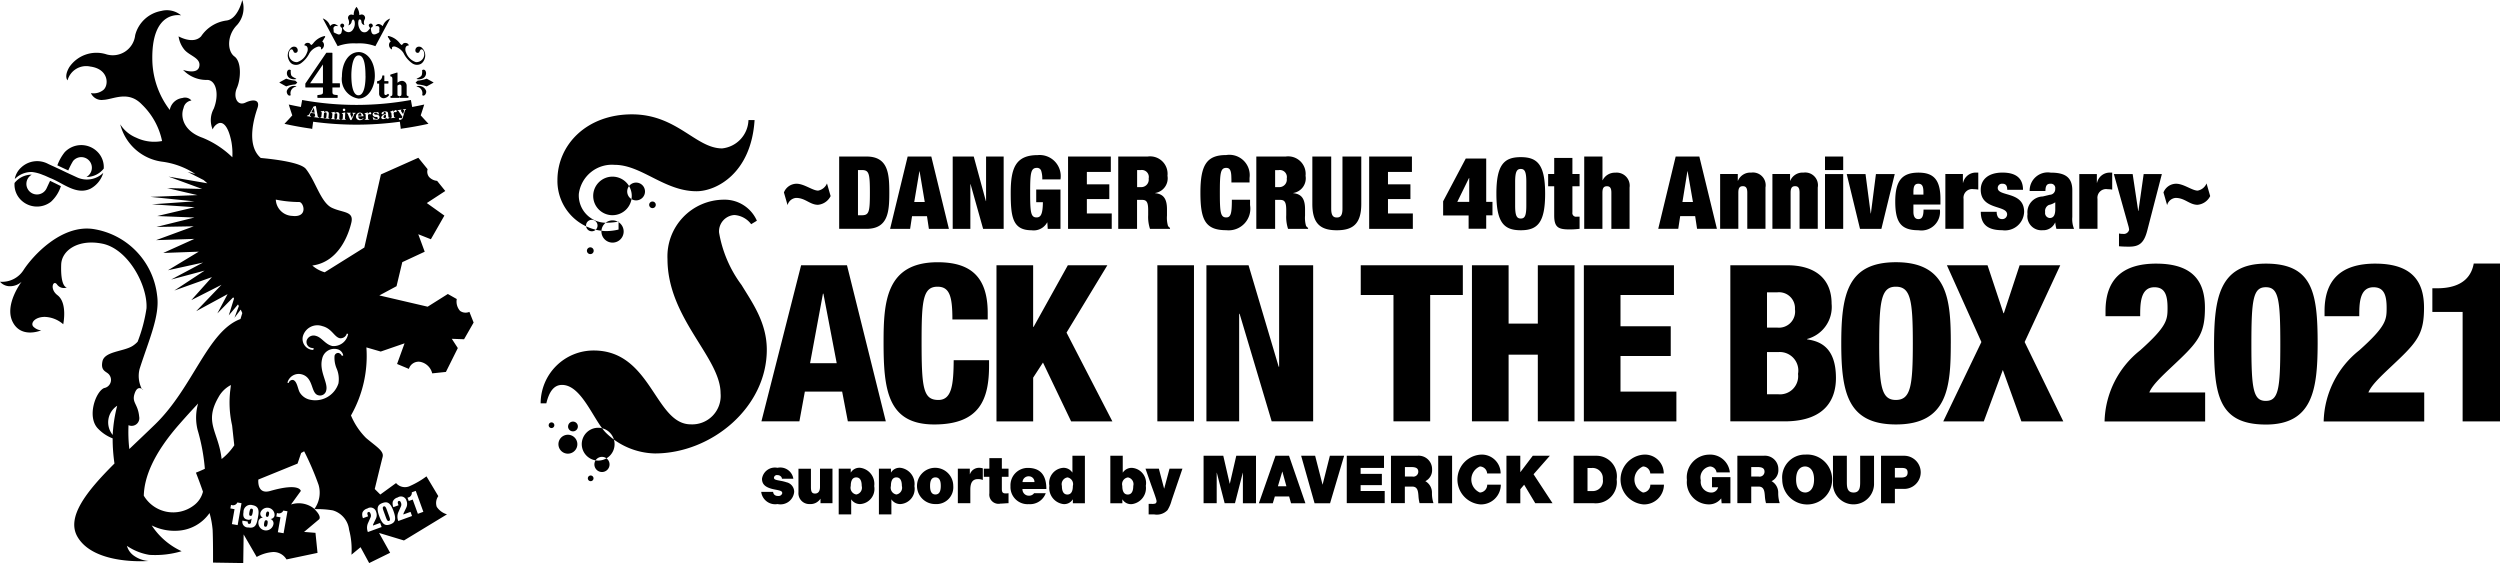 <svg xmlns="http://www.w3.org/2000/svg" width="222" height="50" viewBox="0 0 222 50">
  <defs>
    <style>
      .cls-1 {
        fill-rule: evenodd;
      }
    </style>
  </defs>
  <path id="header_logo.svg" class="cls-1" d="M89.612,22.089a1.213,1.213,0,0,1,1.122-.773c0.673,0,1.427.611,1.912,0.611a1.063,1.063,0,0,0,.79-0.639l0.323,1.124a1.392,1.392,0,0,1-1.122.774c-0.719,0-1.122-.612-1.948-0.612a0.861,0.861,0,0,0-.754.639Zm4.906-3.19h2.424c1.93,0,2.029,1.529,2.029,3.211s-0.1,3.21-2.029,3.21H94.518V18.9Zm1.67,5.216H96.52c0.646,0,.727-0.27.727-2.005S97.166,20.1,96.52,20.1H96.188v4.011ZM100.6,18.9h2.1l1.562,6.421h-1.777L102.317,24.2h-1.328l-0.171,1.124H99.04Zm1.06,1.313h-0.018l-0.458,2.725h0.934ZM104.6,18.9h1.868l1.077,3.957h0.018V18.9h1.562v6.421H107.3l-1.113-3.966h-0.019v3.966H104.6V18.9Zm7.415,2.932h2.155v3.49h-1.132l-0.035-.567h-0.018a1.359,1.359,0,0,1-1.383.692c-1.7,0-1.85-1.214-1.85-3.336,0-2.15.413-3.337,2.389-3.337a1.872,1.872,0,0,1,2.029,2.158h-1.616a2.3,2.3,0,0,0-.09-0.746,0.379,0.379,0,0,0-.386-0.279c-0.548,0-.6.467-0.6,2.2s0.053,2.2.565,2.2c0.35,0,.556-0.225.566-1.349h-0.593V21.831Zm2.826-2.932h3.8v1.367h-2.128v1.1h1.993v1.313h-1.993v1.277h2.209v1.367h-3.879V18.9Zm4.459,0h2.613a1.55,1.55,0,0,1,1.759,1.709,1.317,1.317,0,0,1-1.095,1.529v0.018c0.808,0.072,1.051.584,1.051,1.439v0.549a2.623,2.623,0,0,0,.081.89,0.428,0.428,0,0,0,.188.2v0.09h-1.777a3.374,3.374,0,0,1-.162-1.223V23.666c0-.729-0.144-0.917-0.548-0.917h-0.44v2.572H119.3V18.9Zm1.67,2.716h0.332a0.666,0.666,0,0,0,.7-0.764A0.624,0.624,0,0,0,121.3,20.1h-0.324v1.511Zm8.376-.764c0-.729-0.134-0.944-0.457-0.944-0.513,0-.566.467-0.566,2.2s0.053,2.2.566,2.2c0.413,0,.5-0.359.5-1.574h1.616v0.477a1.925,1.925,0,0,1-2.118,2.23c-1.877,0-2.29-.944-2.29-3.336,0-2.455.557-3.337,2.29-3.337a1.808,1.808,0,0,1,2.073,2.032v0.4H129.35V20.851Zm2.215-1.952h2.612a1.551,1.551,0,0,1,1.76,1.709,1.317,1.317,0,0,1-1.095,1.529v0.018c0.808,0.072,1.05.584,1.05,1.439v0.549a2.623,2.623,0,0,0,.081.89,0.438,0.438,0,0,0,.188.2v0.09h-1.777a3.374,3.374,0,0,1-.162-1.223V23.666c0-.729-0.143-0.917-0.548-0.917h-0.439v2.572h-1.67V18.9Zm1.67,2.716h0.332a0.666,0.666,0,0,0,.7-0.764,0.624,0.624,0,0,0-.709-0.747h-0.323v1.511Zm4.98-2.716v4.631c0,0.621.189,0.783,0.5,0.783s0.5-.162.5-0.783V18.9h1.671v4.209c0,1.8-.772,2.338-2.173,2.338s-2.173-.539-2.173-2.338V18.9h1.67Zm3.368,0h3.8v1.367h-2.127v1.1h1.993v1.313h-1.993v1.277h2.208v1.367h-3.878V18.9Zm6.571,3.975,2.011-3.8h1.814v3.849h0.556v1.2h-0.556v1.187h-1.562V24.134h-2.263V22.875Zm2.317,0.054V20.806h-0.019l-1.041,2.122h1.06Zm4.577-3.975c1.489,0,2.163.675,2.163,3.246s-0.674,3.246-2.163,3.246-2.165-.674-2.165-3.246S153.557,18.954,155.048,18.954Zm-0.5,4.3c0,0.909.144,1.151,0.5,1.151s0.493-.242.493-1.151v-2.1c0-.909-0.143-1.151-0.493-1.151s-0.5.243-.5,1.151v2.1Zm2.931-2.8h0.538v-1.43h1.616v1.43h0.638v1.088h-0.638v2.32a0.326,0.326,0,0,0,.386.378h0.252v1.079a7.528,7.528,0,0,1-.88.054c-0.988,0-1.374-.162-1.374-1.241v-2.59h-0.538V20.456Zm3.2-1.556H162.3V21h0.018a1.211,1.211,0,0,1,1.122-.666,1.159,1.159,0,0,1,1.266,1.322v3.669h-1.616v-3.21c0-.4-0.108-0.576-0.395-0.576s-0.4.171-.4,0.576v3.21h-1.616V18.9Zm8.125,0h2.1l1.562,6.421H170.7l-0.17-1.124H169.2l-0.171,1.124h-1.778Zm1.059,1.313h-0.018L169.4,22.938h0.934Zm2.894,0.243h1.562v0.593h0.018a1.186,1.186,0,0,1,1.176-.719,1.13,1.13,0,0,1,1.266,1.322v3.669h-1.616v-3.21c0-.4-0.108-0.576-0.395-0.576s-0.4.171-.4,0.576v3.21h-1.616V20.456Zm4.642,0h1.562v0.593h0.018a1.186,1.186,0,0,1,1.176-.719,1.13,1.13,0,0,1,1.266,1.322v3.669h-1.616v-3.21c0-.4-0.108-0.576-0.395-0.576s-0.4.171-.4,0.576v3.21h-1.616V20.456ZM182.06,18.9h1.616v1.2H182.06V18.9Zm0,1.556h1.616v4.865H182.06V20.456Zm1.929,0h1.669l0.458,3.5h0.018l0.449-3.5h1.67l-1.185,4.865h-1.9Zm5.922,2.707V23.8c0,0.522.215,0.657,0.44,0.657,0.287,0,.458-0.18.458-0.845h1.454a1.651,1.651,0,0,1-1.9,1.834c-1.562,0-2.065-.7-2.065-2.553s0.61-2.563,2.065-2.563c1.293,0,1.948.576,1.948,2.339v0.494h-2.4Zm0.889-1.1c0-.513-0.108-0.747-0.449-0.747s-0.44.234-.44,0.747v0.216H190.8V22.066Zm1.944-1.61h1.562v0.773h0.018a1.153,1.153,0,0,1,1.087-.9h0.26v1.511a2.114,2.114,0,0,0-.4-0.036,0.77,0.77,0,0,0-.907.864v2.653h-1.616V20.456Zm4.564,3.354a0.832,0.832,0,0,0,.117.477,0.413,0.413,0,0,0,.341.171,0.426,0.426,0,0,0,.467-0.414c0-.864-2.343-0.351-2.343-2.195,0-.854.62-1.52,1.93-1.52,1.212,0,1.823.512,1.823,1.529h-1.4c0-.414-0.161-0.54-0.431-0.54a0.374,0.374,0,0,0-.413.378c0,0.8,2.343.261,2.343,2.122a1.7,1.7,0,0,1-1.948,1.627c-1.356,0-1.9-.576-1.9-1.637h1.418Zm5.3,1.511a3.3,3.3,0,0,1-.1-0.549h-0.018a1.142,1.142,0,0,1-1.1.674,1.245,1.245,0,0,1-1.347-1.43,1.4,1.4,0,0,1,1.347-1.565l0.637-.152a0.493,0.493,0,0,0,.476-0.531,0.382,0.382,0,0,0-.413-0.45c-0.305,0-.449.135-0.457,0.648h-1.4A1.61,1.61,0,0,1,202.1,20.33c1.132,0,1.921.3,1.921,1.565v2.374a2.321,2.321,0,0,0,.153,1.052h-1.562Zm-0.1-1.763V22.974h-0.018a1.6,1.6,0,0,1-.547.225,0.587,0.587,0,0,0-.333.629,0.445,0.445,0,0,0,.4.531C202.365,24.359,202.509,24.089,202.509,23.558Zm2.132-3.1H206.2v0.773h0.018a1.151,1.151,0,0,1,1.086-.9h0.26v1.511a2.107,2.107,0,0,0-.4-0.036,0.77,0.77,0,0,0-.907.864v2.653h-1.615V20.456Zm3.528,5.279a1.626,1.626,0,0,0,.359.036,0.482,0.482,0,0,0,.539-0.369,1.786,1.786,0,0,0-.072-0.36l-1.284-4.586h1.67l0.494,3.282h0.018l0.466-3.282h1.616l-1.3,5.027c-0.288,1.115-.728,1.421-1.6,1.421-0.342,0-.638-0.009-0.907-0.036V25.735Zm3.949-3.645a1.212,1.212,0,0,1,1.122-.773c0.673,0,1.427.611,1.912,0.611a1.062,1.062,0,0,0,.79-0.639l0.323,1.124a1.392,1.392,0,0,1-1.122.774c-0.718,0-1.122-.612-1.948-0.612a0.861,0.861,0,0,0-.754.639ZM89.436,47.511a0.3,0.3,0,0,0-.129-0.231,0.373,0.373,0,0,0-.246-0.088,0.268,0.268,0,0,0-.335.236,0.18,0.18,0,0,0,.129.159c0.185,0.083.6,0.107,0.974,0.236a0.869,0.869,0,0,1,.694.856,1.219,1.219,0,0,1-1.477,1.081,1.249,1.249,0,0,1-1.45-1.081h1.058a0.381,0.381,0,0,0,.134.272,0.442,0.442,0,0,0,.3.088,0.33,0.33,0,0,0,.375-0.236c0-.177-0.095-0.23-0.61-0.325-0.845-.154-1.187-0.437-1.187-0.963a1.156,1.156,0,0,1,1.372-.974,1.175,1.175,0,0,1,1.411.969H89.436Zm4.494,2.173H92.86v-0.39H92.849a1.046,1.046,0,0,1-.946.466,0.96,0.96,0,0,1-1-1.039v-2.1h1.108v1.607c0,0.354.039,0.6,0.363,0.6,0.191,0,.442-0.1.442-0.59V46.619h1.108v3.066Zm0.548-3.065h1.069v0.337h0.011a0.88,0.88,0,0,1,.851-0.413,1.438,1.438,0,0,1,1.22,1.624,1.348,1.348,0,0,1-1.237,1.594,0.933,0.933,0,0,1-.8-0.413H95.586v1.329H94.477V46.619Zm1.556,2.292a0.607,0.607,0,0,0,.487-0.756c0-.366-0.09-0.762-0.487-0.762s-0.487.4-.487,0.762A0.607,0.607,0,0,0,96.033,48.91Zm2.014-2.292h1.069v0.337h0.011a0.881,0.881,0,0,1,.851-0.413,1.438,1.438,0,0,1,1.221,1.624,1.348,1.348,0,0,1-1.238,1.594,0.933,0.933,0,0,1-.8-0.413H99.155v1.329H98.047V46.619ZM99.6,48.91a0.607,0.607,0,0,0,.487-0.756c0-.366-0.09-0.762-0.487-0.762s-0.487.4-.487,0.762A0.607,0.607,0,0,0,99.6,48.91Zm3.466,0.85a1.61,1.61,0,1,1,1.584-1.612A1.494,1.494,0,0,1,103.069,49.761Zm0-2.368c-0.42,0-.476.431-0.476,0.756s0.056,0.762.476,0.762,0.476-.437.476-0.762S103.489,47.392,103.069,47.392Zm1.99-.774h1.064v0.49h0.011a0.849,0.849,0,0,1,.817-0.567,1.2,1.2,0,0,1,.325.047v1.034a1.071,1.071,0,0,0-.437-0.077c-0.437,0-.671.272-0.671,0.928v1.211h-1.109V46.619Zm3.908,0h0.594v0.721h-0.594v1.069c0,0.283.062,0.408,0.342,0.408a1.809,1.809,0,0,0,.252-0.018v0.886c-0.224,0-.476.036-0.711,0.036a0.819,0.819,0,0,1-.991-0.916V47.339h-0.493V46.619h0.493V45.685h1.108v0.933Zm1.831,1.8a0.566,0.566,0,0,0,.566.6,0.543,0.543,0,0,0,.464-0.219h1.036a1.483,1.483,0,0,1-1.5.969,1.518,1.518,0,0,1-1.629-1.6,1.535,1.535,0,0,1,1.534-1.618c1.153,0,1.651.679,1.651,1.872H110.8Zm1.064-.608a0.491,0.491,0,0,0-.488-0.514,0.536,0.536,0,0,0-.571.514h1.059Zm4.48,1.878h-1.069V49.347h-0.011a0.88,0.88,0,0,1-.851.413,1.438,1.438,0,0,1-1.221-1.624,1.348,1.348,0,0,1,1.238-1.594,0.931,0.931,0,0,1,.794.413h0.012V45.467h1.108v4.217Zm-1.556-2.292a0.607,0.607,0,0,0-.487.756c0,0.366.09,0.762,0.487,0.762s0.487-.4.487-0.762A0.607,0.607,0,0,0,114.786,47.392Zm3.808-1.925H119.7v1.488h0.011a0.934,0.934,0,0,1,.8-0.413,1.348,1.348,0,0,1,1.238,1.594,1.438,1.438,0,0,1-1.221,1.624,0.88,0.88,0,0,1-.851-0.413h-0.011v0.337h-1.069V45.467Zm1.556,1.925a0.607,0.607,0,0,0-.487.756c0,0.366.089,0.762,0.487,0.762s0.487-.4.487-0.762A0.607,0.607,0,0,0,120.15,47.392Zm3.889,2.056a3.1,3.1,0,0,1-.364.851,1.311,1.311,0,0,1-1.17.378H122V49.743h0.257a0.864,0.864,0,0,0,.336-0.029,0.222,0.222,0,0,0,.107-0.23c0-.148-0.426-1.276-0.487-1.453l-0.493-1.412h1.187l0.464,1.76h0.012l0.47-1.76H125Zm2.839-3.981h1.752l0.571,2.481h0.012l0.571-2.481h1.752v4.217h-1.164V46.979H130.36l-0.694,2.705h-0.918l-0.694-2.705h-0.011v2.705h-1.165V45.467Zm6.39,0h1.2l1.455,4.217h-1.276l-0.169-.6h-1.27l-0.179.6h-1.238Zm0.968,2.711-0.358-1.3h-0.011l-0.387,1.3h0.756Zm3.877,1.506h-1.377l-1.192-4.217h1.242l0.656,2.557h0.01l0.644-2.557h1.265Zm1.477-4.217H142.9v1.081h-2.077v0.526h1.887v1h-1.887V48.6h2.139v1.081h-3.37V45.467Zm3.936,0h2.346a1.19,1.19,0,0,1,1.3,1.2,1.09,1.09,0,0,1-.6,1.057,1.159,1.159,0,0,1,.588,1.051,2.926,2.926,0,0,0,.134.9h-1.232a3.184,3.184,0,0,1-.1-0.649c-0.034-.4-0.067-0.821-0.555-0.821h-0.654v1.471h-1.232V45.467Zm1.232,1.843H145.4a0.439,0.439,0,0,0,.544-0.419c0-.266-0.14-0.419-0.611-0.419h-0.576v0.839Zm2.958-1.843h1.232v4.217h-1.232V45.467Zm4.345,1.571a0.66,0.66,0,0,0-.644-0.62,1.261,1.261,0,0,0,0,2.315,0.685,0.685,0,0,0,.65-0.7h1.209a1.761,1.761,0,0,1-1.825,1.754,2.217,2.217,0,0,1,0-4.418,1.67,1.67,0,0,1,1.808,1.671h-1.2Zm1.712-1.571h1.232V46.92h0.011l1.1-1.453h1.517l-1.45,1.648,1.685,2.57h-1.534l-0.986-1.642-0.341.4v1.246h-1.232V45.467Zm5.969,0h2.021a1.82,1.82,0,0,1,1.8,2.1,1.873,1.873,0,0,1-2.044,2.114h-1.78V45.467Zm1.232,3.136h0.481a0.9,0.9,0,0,0,.879-1.051,0.913,0.913,0,0,0-.968-1h-0.392V48.6Zm5.572-1.565a0.66,0.66,0,0,0-.644-0.62,1.261,1.261,0,0,0,0,2.315,0.684,0.684,0,0,0,.649-0.7h1.21a1.762,1.762,0,0,1-1.825,1.754,2.217,2.217,0,0,1,0-4.418,1.67,1.67,0,0,1,1.808,1.671h-1.2Zm6.3,2.215a1.367,1.367,0,0,1-1.136.532,1.97,1.97,0,0,1-1.909-2.168,2.016,2.016,0,0,1,1.97-2.25,1.751,1.751,0,0,1,1.842,1.577h-1.181a0.6,0.6,0,0,0-.582-0.525,0.994,0.994,0,0,0-.817,1.228,0.951,0.951,0,0,0,.9,1.087,0.613,0.613,0,0,0,.638-0.466h-0.543v-0.9h1.635v2.321h-0.779Zm1.428-3.786h2.346a1.19,1.19,0,0,1,1.3,1.2,1.09,1.09,0,0,1-.6,1.057,1.159,1.159,0,0,1,.588,1.051,2.926,2.926,0,0,0,.134.9H176.82a3.186,3.186,0,0,1-.1-0.649c-0.034-.4-0.067-0.821-0.555-0.821H175.51v1.471h-1.232V45.467Zm1.232,1.843h0.644a0.439,0.439,0,0,0,.543-0.419c0-.266-0.141-0.419-0.61-0.419H175.51v0.839Zm4.785-1.943a2.217,2.217,0,1,1-2.026,2.209A2.026,2.026,0,0,1,180.3,45.367Zm0,3.366c0.314,0,.8-0.219.8-1.158s-0.481-1.157-.8-1.157-0.795.218-.795,1.157S179.982,48.733,180.3,48.733Zm6.125-.679a1.825,1.825,0,0,1-3.645,0V45.467h1.232v2.3c0,0.431,0,.969.6,0.969,0.582,0,.582-0.537.582-0.969v-2.3h1.232v2.587Zm0.621-2.587h2.06a1.472,1.472,0,1,1-.1,2.941h-0.728v1.276h-1.231V45.467Zm1.231,1.937h0.476c0.319,0,.655-0.024.655-0.449,0-.384-0.28-0.407-0.582-0.407h-0.549V47.4ZM94.3,37.252H91.934l1.144-6.175h0.04Zm-6.686,5.165h3.372l0.485-2.642h3.312l0.506,2.642H98.66L95.211,28.554H91.139Zm16.959-9.047c0-2.019-.236-2.911-1.32-2.911-1.3,0-1.416,1.244-1.416,4.872,0,4.117.137,5.185,1.492,5.185,1.2,0,1.34-1.377,1.359-3.532h3.14v0.484c0,2.989-.834,5.224-4.867,5.224-4.167,0-4.5-3.126-4.5-7.3,0-3.551.2-7.105,4.807-7.105,2.871,0,4.441,1.244,4.441,4.505V33.37h-3.139Zm3.912-4.816h3.258v5.474h0.04l3.042-5.474h3.509l-3.626,5.981,4.071,7.883h-3.663l-2.5-5.224-0.871,1.34v3.884h-3.258V28.554Zm14.288,0h3.252V42.417h-3.252V28.554Zm4.357,0h3.741l2.676,9.01h0.039v-9.01h3.022V42.417h-3.682l-2.848-9.551h-0.041v9.551h-2.907V28.554Zm16.612,2.641h-2.908V28.554H149.9v2.641H147V42.417H143.74V31.194Zm6.967-2.641h3.255v5.184h2.594V28.554h3.259V42.417h-3.259V36.495h-2.594v5.922h-3.255V28.554Zm9.938,0h8v2.641H163.9v2.779h4.462v2.638H163.9v3.164h4.963v2.642h-8.217V28.554Zm16.265,2.405h0.91a1.414,1.414,0,0,1,1.57,1.5,1.434,1.434,0,0,1-1.587,1.63H176.91V30.959Zm-3.253,11.458h4.8c3.856,0,4.573-2.215,4.573-3.847,0-2.833-1.528-3.279-2.559-3.435V35.1a2.941,2.941,0,0,0,2.174-3.126c0-2.313-1.57-3.419-3.938-3.419h-5.055V42.417Zm3.253-6.155h1.047a1.647,1.647,0,0,1,1.706,1.942A1.611,1.611,0,0,1,177.9,40.01H176.91V36.262Zm9.963-.777c0-3.806.193-5.026,1.474-5.026,1.32,0,1.51,1.22,1.51,5.026s-0.19,5.03-1.51,5.03C187.066,40.515,186.873,39.291,186.873,35.485Zm6.356,0c0-3.842-.25-7.2-4.863-7.2-4.283,0-4.864,2.8-4.864,7.2s0.581,7.206,4.864,7.206C192.979,42.691,193.229,39.329,193.229,35.485Zm2.717-.114-3.064-6.817h3.608l1.414,4.256h0.038l1.4-4.256h3.608l-3.164,6.817,3.432,7.047h-3.721l-1.648-4.566-1.689,4.566h-3.6ZM74.929,25.384a4.77,4.77,0,0,1-1.152.137A4.451,4.451,0,0,1,69.5,21c0-3.16,2.611-5.846,6.615-5.846s5.667,3.024,8.01,3.024a2.612,2.612,0,0,0,2.339-2.516h0.543c-0.3,4.726-3.393,6.32-5.158,6.32-2.85,0-4.882-2.343-7.259-2.343A2.961,2.961,0,0,0,71.4,22.222a2.427,2.427,0,0,0,2.615,2.552,5.043,5.043,0,0,0,.913-0.1v0.709Zm-6.92,15.43a4.7,4.7,0,0,1,4.715-4.69c5.124,0,5.428,6.558,8.618,6.558a2.528,2.528,0,0,0,2.645-2.754c0-3.192-4.714-6.659-4.714-11.928a5.034,5.034,0,0,1,4.988-5.268,3.125,3.125,0,0,1,2.95,1.869l-0.508.307a2.025,2.025,0,0,0-1.495-.814,1.457,1.457,0,0,0-1.355,1.559,10.858,10.858,0,0,0,2,4.658c0.949,1.564,2.239,3.332,2.239,5.743,0,5.131-4.92,9.212-9.942,9.212a6.41,6.41,0,0,1-4.308-1.8c-1.12-1.09-2.172-4.286-3.936-4.286-0.745,0-1.154.648-1.391,1.634H68.009Zm3.651,3.63A1.457,1.457,0,1,1,73.12,45.9,1.466,1.466,0,0,1,71.66,44.443Zm1.122,1.793a0.673,0.673,0,1,1,.674.678A0.676,0.676,0,0,1,72.782,46.237Zm-3.193-1.793a0.84,0.84,0,1,1,.838.841A0.837,0.837,0,0,1,69.589,44.443ZM72.2,47.475a0.252,0.252,0,1,1,.249.253A0.252,0.252,0,0,1,72.2,47.475Zm-3.475-4.716a0.25,0.25,0,1,1,.5,0A0.25,0.25,0,0,1,68.721,42.759Zm1.722,0.112a0.434,0.434,0,1,1,.434.434A0.434,0.434,0,0,1,70.442,42.871Zm3.945-18.761A1.712,1.712,0,1,1,76.1,22.4,1.712,1.712,0,0,1,74.387,24.109Zm2.1-1.316A0.79,0.79,0,1,1,77.276,22,0.788,0.788,0,0,1,76.487,22.794Zm-2.1,3.75a0.987,0.987,0,1,1,.989-0.988A0.986,0.986,0,0,1,74.385,26.544Zm3.55-3.063a0.293,0.293,0,1,1,.291-0.3A0.291,0.291,0,0,1,77.935,23.481Zm-5.517,4.083a0.3,0.3,0,1,1,.294-0.3A0.294,0.294,0,0,1,72.418,27.564Zm0.128-2.026a0.51,0.51,0,1,1,.508-0.509A0.508,0.508,0,0,1,72.545,25.538ZM206.97,33.079V32.625q0-4.216,4.5-4.215c3.4,0,4.328,1.722,4.328,3.918,0,2.1-.475,2.89-2.214,4.553-1.363,1.306-2.39,2.177-2.726,2.968h4.959v2.574h-8.931a8.3,8.3,0,0,1,3.162-6.315c2.39-2.137,2.43-2.711,2.43-3.76,0-1.108-.217-1.84-1.165-1.84-1.265,0-1.265,1.5-1.265,2.572H206.97Zm14.237,9.62c-4.189,0-4.6-2.633-4.6-7.145,0.02-4.017.435-7.144,4.6-7.144,4.189,0,4.6,2.631,4.6,7.144C225.791,39.571,225.376,42.7,221.207,42.7Zm0-2.1c1.126,0,1.284-1.069,1.284-5.028,0-4-.158-5.066-1.284-5.066s-1.284,1.069-1.284,5.066C219.923,39.532,220.081,40.6,221.207,40.6Zm17.474-7.9h-2.688v-2.1h0.415c2.51,0,3.1-1.307,3.26-2.2H242V42.422h-3.319V32.7Zm-12.261.376V32.625q0-4.216,4.506-4.215c3.4,0,4.327,1.722,4.327,3.918,0,2.1-.474,2.89-2.213,4.553-1.363,1.306-2.391,2.177-2.727,2.968h4.959v2.574h-8.93a8.3,8.3,0,0,1,3.161-6.315c2.391-2.137,2.43-2.711,2.43-3.76,0-1.108-.217-1.84-1.165-1.84-1.265,0-1.265,1.5-1.265,2.572H226.42ZM24.751,19.774c-0.158-.067-0.327-0.149-0.484-0.223a2.067,2.067,0,0,0-2.368.305,1.855,1.855,0,0,0-.583,1c-0.009.032,0.071,0,.067-0.031,0.052-.039.1-0.082,0.152-0.124a2.048,2.048,0,0,1,1.325-.425,3.5,3.5,0,0,1,.959.261c0.224,0.073.456,0.2,0.671,0.285,1.118,0.441,2.293,1.536,3.545.935a2.347,2.347,0,0,0,1.134-1.406,2.086,2.086,0,0,1-2.355.387c-0.431-.2-0.89-0.406-1.324-0.62Zm-1.945.745a0.94,0.94,0,1,0,1.335,1.195q0.146-.317.295-0.632c0.018-.047.1,0.028,0.132,0.034,0.28,0.137.562,0.271,0.839,0.414a3.187,3.187,0,0,1-.88,1.386A2.023,2.023,0,0,1,22,22.883a1.921,1.921,0,0,1-.708-1.635,1.931,1.931,0,0,1,1.514-.737v0.007Zm4.882,0.19a0.941,0.941,0,1,0-1.2-1.409,6.524,6.524,0,0,0-.425.835c-0.317-.143-0.63-0.294-0.945-0.44-0.027-.013-0.028-0.015-0.015-0.042a4.182,4.182,0,0,1,.645-1.141,2.029,2.029,0,0,1,2.825-.107,1.921,1.921,0,0,1,.639,1.566,1.945,1.945,0,0,1-1.519.745ZM50.932,7.255a0.617,0.617,0,0,0,.012-0.524,0.291,0.291,0,0,1,.362-0.416l0.1,0.021a1.149,1.149,0,0,1,.252-0.727,1.142,1.142,0,0,1,.25.724,0.55,0.55,0,0,0,.067-0.01,0.3,0.3,0,0,1,.394.429,0.542,0.542,0,0,0,0,.475,0.329,0.329,0,0,1-.276-0.3,0.357,0.357,0,0,0-.03-0.133,0.18,0.18,0,0,0-.118-0.076,0.147,0.147,0,0,0-.1.084,1.048,1.048,0,0,0,.218.945,0.425,0.425,0,0,0,.584.012,2.081,2.081,0,0,0,.225-0.268,0.884,0.884,0,0,1-.114-0.184,0.156,0.156,0,0,1,.107-0.2,0.159,0.159,0,0,1,.212.083,0.153,0.153,0,0,1-.051.221,0.16,0.16,0,0,0-.084.207c0.043,0.454.234,0.549,0.626,0.316a0.169,0.169,0,0,0,.113-0.215,0.2,0.2,0,0,1,.006-0.083c0.038-.26-0.053-0.35-0.319-0.314a0.171,0.171,0,0,1-.04,0c0.167-.249.373-0.255,0.662,0a1.063,1.063,0,0,1,.655-0.674L53.334,9.1a4.068,4.068,0,0,0-1.679-.243,4.049,4.049,0,0,0-1.671.243L48.662,6.634a1.071,1.071,0,0,1,.656.685,0.444,0.444,0,0,1,.415-0.185A1.233,1.233,0,0,1,50,7.286l-0.019.038c-0.035-.005-0.071-0.013-0.107-0.016a0.227,0.227,0,0,0-.259.278c0.011,0.081.012,0.164,0.021,0.285a3.087,3.087,0,0,0,.342.163,0.243,0.243,0,0,0,.353-0.185,1.263,1.263,0,0,0,.045-0.289,0.172,0.172,0,0,0-.06-0.121,0.188,0.188,0,0,1-.064-0.275,0.175,0.175,0,0,1,.259-0.018,0.185,0.185,0,0,1-.029.28c-0.013.012-.026,0.022-0.045,0.038a0.566,0.566,0,0,0,.54.393,0.459,0.459,0,0,0,.29-0.136,0.932,0.932,0,0,0,.209-0.87,0.463,0.463,0,0,0-.126-0.138,0.521,0.521,0,0,0-.118.167A0.428,0.428,0,0,1,50.932,7.255Zm-0.788,5.14H49.519V9.725a0.041,0.041,0,0,0-.041-0.041H49a0.041,0.041,0,0,0-.034.018L47.12,12.413a0.041,0.041,0,0,0-.007.023v0.292a0.041,0.041,0,0,0,.041.041h1.525v0.386c0,0.185-.021.245-0.459,0.284a0.041,0.041,0,0,0-.037.041v0.168a0.041,0.041,0,0,0,.041.041h1.721a0.041,0.041,0,0,0,.041-0.041V13.48a0.041,0.041,0,0,0-.039-0.041c-0.372-.021-0.428-0.061-0.428-0.3v-0.37h0.625a0.041,0.041,0,0,0,.041-0.041V12.436A0.041,0.041,0,0,0,50.144,12.395Zm-2.606,0,1.14-1.671v1.671h-1.14Zm4.322-2.77c-0.866,0-1.495.9-1.495,2.151a1.742,1.742,0,0,0,1.475,1.978c0.893,0,1.446-1.049,1.446-2.021C53.286,10.363,52.551,9.624,51.86,9.624Zm0.6,2.13c0,0.513-.061,1.707-0.63,1.707-0.406,0-.63-0.635-0.63-1.788,0-.18.018-1.755,0.645-1.755C52.254,9.918,52.456,10.518,52.456,11.754Zm2.022,1.589a0.041,0.041,0,0,0-.057,0,0.283,0.283,0,0,1-.172.094c-0.058,0-.125-0.019-0.125-0.167V12.422h0.325a0.041,0.041,0,0,0,.041-0.041V12.245a0.041,0.041,0,0,0-.041-0.041H54.129V11.74a0.041,0.041,0,0,0-.041-0.041h-0.1a0.041,0.041,0,0,0-.039.029l-0.007.022a0.465,0.465,0,0,1-.42.454,0.041,0.041,0,0,0-.037.041v0.136a0.041,0.041,0,0,0,.041.041h0.14v0.859a0.409,0.409,0,0,0,.407.442,0.616,0.616,0,0,0,.467-0.266,0.041,0.041,0,0,0,0-.052Zm1.754,0.175c-0.067,0-.123-0.011-0.125-0.147V12.62a0.424,0.424,0,0,0-.407-0.439,0.61,0.61,0,0,0-.405.174V11.483a0.041,0.041,0,0,0-.053-0.039l-0.557.176a0.041,0.041,0,0,0-.029.039v0.089a0.041,0.041,0,0,0,.036.041c0.108,0.014.146,0.074,0.149,0.236V13.32c-0.007.2-.056,0.2-0.13,0.2a0.041,0.041,0,0,0-.041.041v0.089a0.041,0.041,0,0,0,.041.041H55.42a0.041,0.041,0,0,0,.041-0.041V13.558a0.041,0.041,0,0,0-.041-0.041c-0.069,0-.123-0.011-0.125-0.147V12.6l0.033-.02a0.373,0.373,0,0,1,.175-0.072,0.159,0.159,0,0,1,.148.155V13.32c-0.007.2-.056,0.2-0.13,0.2a0.041,0.041,0,0,0-.041.041v0.089a0.041,0.041,0,0,0,.041.041h0.71a0.041,0.041,0,0,0,.041-0.041V13.558A0.041,0.041,0,0,0,56.232,13.517Zm-10.357-4.3a0.391,0.391,0,0,1,.392-0.043,0.331,0.331,0,0,1,.154.382,0.2,0.2,0,0,1-.332.075,1.07,1.07,0,0,0-.114-0.218,0.144,0.144,0,0,0-.18,0,0.354,0.354,0,0,0-.11.174,0.7,0.7,0,0,0,.7.928,1.367,1.367,0,0,0,.871-0.847c0.111-.207.108-0.59-0.164-0.624a0.062,0.062,0,0,1-.064-0.039,0.06,0.06,0,0,1,.007-0.032,0.285,0.285,0,0,1,.174-0.155,0.365,0.365,0,0,1,.291.034A1.132,1.132,0,0,0,47.636,9a0.588,0.588,0,0,0,.179-0.155,1.725,1.725,0,0,1,1-.644c0.088,0,.063.091,0.023,0.142-0.081.1-.133,0.239-0.221,0.335,0.024,0.036.067,0.059,0.092,0.1a0.385,0.385,0,0,1,.056.153,0.439,0.439,0,0,1-.222.452c-0.024.014-.049-0.014-0.039-0.046,0.06-.193-0.165-0.225-0.255-0.2a1.363,1.363,0,0,0-.767.58,2.425,2.425,0,0,1-.758.9,0.745,0.745,0,0,1-.782.062,0.724,0.724,0,0,1-.232-0.235,0.958,0.958,0,0,1-.077-0.15A0.915,0.915,0,0,1,45.875,9.222Zm11.565,0a0.391,0.391,0,0,0-.392-0.043,0.331,0.331,0,0,0-.154.382,0.2,0.2,0,0,0,.332.075,1.08,1.08,0,0,1,.114-0.218,0.144,0.144,0,0,1,.18,0,0.352,0.352,0,0,1,.11.174,0.7,0.7,0,0,1-.7.928,1.368,1.368,0,0,1-.871-0.847c-0.111-.207-0.108-0.59.164-0.624a0.048,0.048,0,0,0,.058-0.071A0.286,0.286,0,0,0,56.1,8.827a0.365,0.365,0,0,0-.291.034A1.139,1.139,0,0,1,55.679,9,0.587,0.587,0,0,1,55.5,8.84a1.725,1.725,0,0,0-1-.644c-0.088,0-.063.091-0.023,0.142,0.081,0.1.132,0.239,0.221,0.335-0.024.036-.066,0.059-0.092,0.1a0.386,0.386,0,0,0-.056.153,0.439,0.439,0,0,0,.222.452c0.024,0.014.049-.014,0.039-0.046-0.06-.193.165-0.225,0.255-0.2a1.362,1.362,0,0,1,.767.58,2.426,2.426,0,0,0,.758.9,0.745,0.745,0,0,0,.782.062,0.724,0.724,0,0,0,.232-0.235,0.966,0.966,0,0,0,.077-0.15A0.914,0.914,0,0,0,57.44,9.222ZM46.071,12.041c0.622-.02-0.158-0.108-0.222-0.4a1.285,1.285,0,0,1-.027-0.413C45.419,10.971,45.22,11.978,46.071,12.041Zm0.146,0.118a2.9,2.9,0,0,1-.8-0.175s-0.5.271-.6,0.332a0.013,0.013,0,0,0,0,.024c0.1,0.061.6,0.333,0.6,0.332a2.91,2.91,0,0,1,.8-0.175,0.006,0.006,0,0,0,.006,0l0.151-.131a0.043,0.043,0,0,0,0-.066l-0.151-.131A0.006,0.006,0,0,0,46.217,12.159Zm-0.4,1.283a0.591,0.591,0,0,1,.471-0.746c0.04-.017.04-0.024,0-0.039A0.672,0.672,0,0,0,45.5,13C45.371,13.207,45.609,13.637,45.822,13.442Zm11.419-1.4c-0.622-.02.158-0.108,0.222-0.4a1.288,1.288,0,0,0,.027-0.413C57.894,10.971,58.092,11.978,57.241,12.041Zm-0.146.118a2.9,2.9,0,0,0,.8-0.175s0.5,0.271.6,0.332a0.013,0.013,0,0,1,0,.024c-0.1.061-.6,0.333-0.6,0.332a2.91,2.91,0,0,0-.8-0.175,0.006,0.006,0,0,1-.006,0l-0.151-.131a0.043,0.043,0,0,1,0-.066l0.151-.131A0.006,0.006,0,0,1,57.1,12.159Zm0.4,1.283a0.591,0.591,0,0,0-.471-0.746c-0.04-.017-0.04-0.024,0-0.039a0.672,0.672,0,0,1,.792.347C57.942,13.207,57.7,13.637,57.491,13.442Zm-3.439,1.943a0.094,0.094,0,0,0,.106.1,0.2,0.2,0,0,0,.126-0.084l-0.02-.213A0.211,0.211,0,0,0,54.052,15.386Zm-2.092-.326a0.192,0.192,0,0,0-.153.219l0.29,0C52.095,15.146,52.068,15.058,51.96,15.059Zm5.4,0.186q0.164-.482.311-0.964Q57.136,14.4,56.6,14.5l-0.113-.621a26.9,26.9,0,0,1-9.655,0l-0.113.621q-0.539-.1-1.076-0.218,0.147,0.483.311,0.964-0.339.379-.694,0.749,1.193,0.267,2.4.433l0.058,0.04,0.089-.658h0a28.652,28.652,0,0,0,7.7,0h0l0.084,0.623v0l0,0.031,0.058-.04q1.206-.166,2.4-0.433Q57.7,15.624,57.361,15.245Zm-6.8-.6a0.111,0.111,0,1,1-.118.106A0.112,0.112,0,0,1,50.564,14.644Zm-2.212.817q-0.243-.029-0.486-0.062l0.006-.043c0.089,0.009.112-.005,0.117-0.044a0.243,0.243,0,0,0-.007-0.078l-0.029-.161-0.348-.049-0.042.078a0.353,0.353,0,0,0-.044.105,0.112,0.112,0,0,0,.11.115l-0.006.043-0.367-.056,0.007-.043a0.265,0.265,0,0,0,.229-0.176q0.184-.319.362-0.641l0.2-.035q0.072,0.409.151,0.817a0.166,0.166,0,0,0,.148.186Zm0.913,0.093-0.38-.035,0-.041c0.05,0,.092,0,0.1-0.1l0.021-.221c0.012-.13-0.017-0.171-0.093-0.179a0.178,0.178,0,0,0-.134.057l-0.035.341a0.075,0.075,0,0,0,.08.095l0,0.041-0.38-.041,0-.041c0.05,0.006.092,0.005,0.1-.1l0.03-.266a0.1,0.1,0,0,0-.083-0.137l0-.041,0.3-.048-0.013.121a0.448,0.448,0,0,1,.244-0.084,0.2,0.2,0,0,1,.18.209l-0.029.333a0.075,0.075,0,0,0,.081.093Zm0.947,0.065L49.832,15.6c0-.014,0-0.027,0-0.041,0.05,0,.092,0,0.1-0.1l0.014-.221c0.008-.13-0.022-0.171-0.1-0.176a0.178,0.178,0,0,0-.132.061q-0.012.171-.024,0.342a0.075,0.075,0,0,0,.083.092c0,0.014,0,.027,0,0.041l-0.38-.028,0-.041c0.05,0,.092,0,0.1-0.1l0.021-.267a0.1,0.1,0,0,0-.087-0.134l0-.041,0.3-.058-0.008.121a0.446,0.446,0,0,1,.241-0.093,0.2,0.2,0,0,1,.187.2q-0.009.167-.018,0.334a0.075,0.075,0,0,0,.084.09Zm0.51,0.022-0.381-.015c0-.014,0-0.027,0-0.041,0.05,0,.092,0,0.1-0.1s0.008-.178.012-0.268a0.1,0.1,0,0,0-.091-0.131c0-.014,0-0.027,0-0.041l0.3-.068q-0.01.269-.02,0.538a0.075,0.075,0,0,0,.086.089C50.724,15.613,50.723,15.627,50.723,15.641Zm0.852-.58a0.2,0.2,0,0,0-.144.144q-0.105.229-.214,0.457l-0.1,0Q51,15.408,50.9,15.156a0.148,0.148,0,0,0-.11-0.109c0-.014,0-0.027,0-0.041l0.369,0.009c0,0.014,0,.027,0,0.041a0.051,0.051,0,0,0-.064.042,0.129,0.129,0,0,0,.013.052q0.064,0.156.129,0.313l0.1-.222a0.286,0.286,0,0,0,.031-0.1,0.085,0.085,0,0,0-.088-0.084V15.017l0.291,0C51.575,15.034,51.575,15.047,51.575,15.061Zm0.4,0.61a0.328,0.328,0,0,1-.359-0.314,0.373,0.373,0,0,1,.089-0.239A0.323,0.323,0,0,1,51.953,15a0.312,0.312,0,0,1,.321.326q-0.232,0-.464.006a0.247,0.247,0,0,0,.237.255,0.3,0.3,0,0,0,.2-0.1l0.034,0.027A0.388,0.388,0,0,1,51.971,15.671Zm0.925-.517c-0.042,0-.089-0.029-0.119-0.028a0.212,0.212,0,0,0-.1.091l0.011,0.294a0.079,0.079,0,0,0,.1.082l0,0.041-0.4.013c0-.014,0-0.027,0-0.041,0.062,0,.1-0.011.094-0.111l-0.008-.264a0.1,0.1,0,0,0-.1-0.124c0-.014,0-0.027,0-0.041l0.29-.09q0,0.076.005,0.152a0.352,0.352,0,0,1,.2-0.164,0.1,0.1,0,0,1,.1.1A0.087,0.087,0,0,1,52.9,15.154Zm0.744,0.4a0.315,0.315,0,0,1-.255.064,0.6,0.6,0,0,0-.083-0.008,0.3,0.3,0,0,0-.127.034l-0.081-.225,0.049-.017a0.422,0.422,0,0,0,.314.167,0.1,0.1,0,0,0,.1-0.086,0.158,0.158,0,0,0-.166-0.1,0.27,0.27,0,0,1-.3-0.2,0.223,0.223,0,0,1,.22-0.227c0.056,0,.123.019,0.165,0.016a0.169,0.169,0,0,0,.1-0.046l0.082,0.21-0.052.022a0.412,0.412,0,0,0-.281-0.151,0.1,0.1,0,0,0-.1.088c0,0.08.142,0.08,0.2,0.086a0.252,0.252,0,0,1,.281.19A0.223,0.223,0,0,1,53.64,15.551Zm0.8-.015a0.158,0.158,0,0,1-.145-0.066,0.368,0.368,0,0,1-.227.1,0.172,0.172,0,0,1-.217-0.149,0.443,0.443,0,0,1,.412-0.294l0-.036c-0.006-.063-0.01-0.165-0.1-0.156a0.111,0.111,0,0,0-.093.108,0.12,0.12,0,0,1-.093.1,0.082,0.082,0,0,1-.092-0.069c-0.005-.065.068-0.165,0.3-0.186a0.368,0.368,0,0,1,.2.03,0.187,0.187,0,0,1,.079.162l0.028,0.28c0,0.033.006,0.074,0.054,0.069a0.108,0.108,0,0,0,.034-0.011l0.012,0.023A0.2,0.2,0,0,1,54.436,15.536Zm0.722-.575c-0.042.005-.091-0.022-0.121-0.018a0.212,0.212,0,0,0-.089.1l0.035,0.292a0.079,0.079,0,0,0,.108.073l0,0.041-0.395.046,0-.041c0.062-.007.1-0.018,0.085-0.118l-0.029-.263a0.1,0.1,0,0,0-.111-0.115l0-.041L54.92,14.8l0.018,0.151a0.354,0.354,0,0,1,.19-0.18,0.1,0.1,0,0,1,.105.09A0.087,0.087,0,0,1,55.158,14.96Zm0.774-.069q-0.068.234-.14,0.467a0.321,0.321,0,0,1-.243.28,0.108,0.108,0,0,1-.132-0.077,0.092,0.092,0,0,1,.083-0.1,0.483,0.483,0,0,1,.133.05,0.226,0.226,0,0,0,.094-0.152q-0.159-.229-0.313-0.46a0.124,0.124,0,0,0-.118-0.08l-0.005-.041,0.355-.049,0.006,0.04a0.054,0.054,0,0,0-.051.058,0.2,0.2,0,0,0,.035.074l0.156,0.227q0.036-.114.07-0.228a0.206,0.206,0,0,0,.015-0.086c-0.006-.04-0.029-0.062-0.1-0.062l-0.006-.04,0.282-.044,0.007,0.04A0.22,0.22,0,0,0,55.932,14.891Zm-8.29.076,0.3,0.042q-0.04-.219-0.078-0.439Q47.754,14.769,47.642,14.967ZM43.794,50.426c-0.071-.013-0.14.021-0.173,0.211s0.019,0.247.09,0.26,0.139-.021.174-0.213S43.865,50.439,43.794,50.426Zm-0.136.773c-0.093-.017-0.161.031-0.2,0.259s0.007,0.3.1,0.316,0.161-.031.2-0.262S43.751,51.216,43.658,51.2Zm18.4-17.556-0.376-.95a0.838,0.838,0,0,1-.829-0.087,1.243,1.243,0,0,1-.292-1.051l-0.793-.449-1.792,1.128-4.292-1,1.528-.819,0.511-2.136,1.991-.926L57.142,25.8l1.12,0.445,1.2-2.1L57.9,23.031l1.641-1.071-0.727-.9a1.1,1.1,0,0,1-.712-0.346,0.76,0.76,0,0,1-.129-0.689l-0.825-1.016-3.322,1.48-1.472,6.49-3.521,2.2a2.874,2.874,0,0,1-1.1-.6c2.4-.318,3.246-2.858,3.468-3.816,0.239-1.029-.755-0.848-1.732-1.313s-1.423-2.321-2.3-3.442c-0.446-.576-2.718-0.861-4.012-0.98-1.394-1.2-.492-3.85-0.291-4.441,0.25-.732-0.365-0.811-1.076-0.472s-1.105-.5-0.754-1.3,0.432-2.323-.218-2.8-0.679-1.881.237-2.8A2.269,2.269,0,0,0,41.514,5s-0.389,1.739-1.445,1.828a3.213,3.213,0,0,0-2.212,1.4c-0.709.748-2,0-2,0a2.383,2.383,0,0,0,.53,1.2c0.469,0.544,1.474.727,1.309,1.479s-1.439.3-1.439,0.3a2.842,2.842,0,0,0,2.188.889c0.765,0.072,1.031,1.311.54,2.548a2.124,2.124,0,0,0-.1,1.849A1,1,0,0,1,39.4,15.95c0.374-.154.859,0.171,1.151,1.65a5.983,5.983,0,0,1,.081,1.367A8.276,8.276,0,0,0,38,17.238c-1.784-.623-1.982-1.946-1.7-2.645a0.817,0.817,0,0,1,.7-0.668,0.742,0.742,0,0,0-.8-0.222,1.291,1.291,0,0,0-1.124,1.062,7.528,7.528,0,0,1-1.546-4.3c-0.145-4.69,2.555-4.1,2.555-4.1a1.972,1.972,0,0,0-1.766-.393,2.913,2.913,0,0,0-2.315,2.153A2,2,0,0,1,29.37,9.8a2.915,2.915,0,0,0-3.221,1.17C25.661,11.816,26,12.134,26,12.134a1.71,1.71,0,0,1,2.017-1.224c1.684,0.222,1.671,1.726,1.12,2.109a1.37,1.37,0,0,1-1.064.248,1.038,1.038,0,0,0,1.1.6c0.884-.032,2.208-0.868,3.432.416a6.279,6.279,0,0,1,1.788,3.241,3.713,3.713,0,0,1-2.3-.3,3.047,3.047,0,0,1-1.416-1.184,4.441,4.441,0,0,0,3.71,3.316,7.007,7.007,0,0,1,2.966,1.1l-0.694-.189,1.423,0.722c0.113,0.1.225,0.191,0.33,0.287l-3.444-.592,2.978,1.094-3.1-.076,2.692,0.625-4.188.154,3.913,0.4-3.775.263L37.291,23.4l-3.328.785,3.307,0.131-3.382.837,3.317-.058-3.345,1.23,3.4-.112-2.767,1.25,3.155-.115L34.914,29l3.122-.688L35.2,29.823l2.972-.794L35.481,30.8l3.34-1.193-1.833,2.046,2.681-1.363-2.247,2.343,2.787-1.514L39.3,32.832,40.709,31.4l0.074,0.108-0.468,1.5,0.818-.974c0.026,0.045.051,0.094,0.076,0.141l-0.39,1.05,0.555-.733c0.049,0.1.1,0.208,0.14,0.311l-0.16.526c-2.91,1.074-4.2,6.059-7.555,9.33-0.767.747-1.555,1.487-2.315,2.215a13.357,13.357,0,0,1-.072-2.118A0.682,0.682,0,0,0,32.36,42c-0.109-1.163-.688-1.234-0.4-2.07,0.194-.56.47-0.5,0.631-0.4a2.541,2.541,0,0,1-.194-1.771c0.822-2.571,1.812-4.717,1.557-6.507a6.741,6.741,0,0,0-5.69-5.918c-2.828-.4-5.365,2.4-6.163,3.63A2.26,2.26,0,0,1,20,30.017a1.143,1.143,0,0,0,.907.4,1.538,1.538,0,0,0,1.013-.4s-1.557,2.034-.8,3.559,2.537,0.761,2.537.761a1.155,1.155,0,0,1-.652-0.29c-0.363-.29.036-0.907,0.979-0.907a2.618,2.618,0,0,1,1.631.653s0.4-1.888-.508-2.578c-0.744-.566-0.363-1.416-0.036-0.944a0.742,0.742,0,0,0,.87.254s-0.58.038-.507-2.033c0.044-1.27,1.522-2.288,3.661-1.853,2.283,0.466,4.023,3.7,3.915,5.738a13.643,13.643,0,0,1-.789,2.97,2.357,2.357,0,0,1-.444.371c-0.8.509-2.5,0.471-2.682,1.379s0.4,0.871.617,1.2a0.735,0.735,0,0,1-.471,1.163c-0.762.327-1.559,2.614-.508,3.631a3.563,3.563,0,0,0,1.27.836,15.33,15.33,0,0,0,.162,2.232c-2.5,2.491-4.3,4.767-3.281,6.515,1.486,2.543,6.307,2.141,6.307,2.141a2.547,2.547,0,0,1-1.305-.471,1.59,1.59,0,0,1-.616-0.872,4.967,4.967,0,0,0,1.994.8,8.216,8.216,0,0,0,2.863-.326,6.325,6.325,0,0,1-2.656-2.289,4.514,4.514,0,0,0,2.257.473,3.678,3.678,0,0,0,2.879-1.572,7.944,7.944,0,0,1,.275,1.5c0.047,1.025.035,2.9,0.035,2.9L41.6,55l0.035-2.542,1.16,2a3.505,3.505,0,0,1,1.415-.436,1.336,1.336,0,0,1,1.231.655l2.755-.581-0.182-1.78L47,52.235l1.34-1.125s0.265-.235-0.416-0.894a7.779,7.779,0,0,1,1.628.106A2.026,2.026,0,0,1,51,52.043a6.826,6.826,0,0,1,.209,2.215l0.808-.668L52.783,55l1.86-.914L53.66,52.324l2.212,0.669,3.82-2.32a1.645,1.645,0,0,1-.91-0.667,1.058,1.058,0,0,1,.139-0.95L57.871,47.3a7.542,7.542,0,0,1-1.439.844,1.038,1.038,0,0,1-1.262-.247l-1.4,1.018-0.493-.491s0.562-2.317.7-2.846-0.559-.912-1.472-1.686a6.217,6.217,0,0,1-1.338-2,10.675,10.675,0,0,0,1.369-6.043l1.272,0.369,2.117-.731L55.26,37.321l1.049,0.437a0.9,0.9,0,0,1,1.013-.626,1.366,1.366,0,0,1,1.058,1.023l1.218-.128,1.056-2.119-0.534-.822,1.089,0.04ZM30.008,43.623a1.757,1.757,0,0,1,.4-2.593A12.549,12.549,0,0,0,30.008,43.623Zm8.015,5.037a2.151,2.151,0,0,1-.807,1.216,3.031,3.031,0,0,1-4.447-.859c0.04-1.627.842-3.7,3.107-6.293,0.591-.677,1.165-1.307,1.717-1.895a4.528,4.528,0,0,0-.05,2.33,17.233,17.233,0,0,1,.648,3.469c-0.456.216-.793,0.344-0.793,0.344S37.695,47.712,38.023,48.66Zm1.657-2.9c-0.273-2.432-1.59-3.207-.289-5.469a2.634,2.634,0,0,1,1.112-1.1c-0.017.156-.034,0.312-0.055,0.471a9.2,9.2,0,0,0,.163,3.116l0.193,1.766A5.32,5.32,0,0,1,39.681,45.761Zm1.424,5.87-0.511-.09,0.233-1.326-0.368-.065,0.056-.319a0.423,0.423,0,0,0,.564-0.212l0.368,0.065Zm5.462-28.69c0.389-.018.844,1.4-0.614,1.232a1.517,1.517,0,0,1-1.461-1.448A10.78,10.78,0,0,0,46.566,22.94Zm-4.509,28.9a0.5,0.5,0,0,1-.527-0.61l0.478,0.085a0.244,0.244,0,0,0,.013.15,0.121,0.121,0,0,0,.095.056,0.157,0.157,0,0,0,.172-0.157l0.055-.311H42.338a0.368,0.368,0,0,1-.354.093c-0.277-.049-0.44-0.217-0.36-0.673a0.616,0.616,0,0,1,.78-0.62c0.445,0.079.639,0.314,0.527,0.95l-0.038.215C42.788,51.616,42.637,51.941,42.057,51.839Zm2.327-1.1a0.366,0.366,0,0,1-.358.342v0.006a0.41,0.41,0,0,1,.245.506,0.674,0.674,0,0,1-1.324-.234,0.4,0.4,0,0,1,.4-0.391V50.963a0.367,0.367,0,0,1-.219-0.444A0.646,0.646,0,0,1,44.384,50.74Zm0.8,1.611-0.511-.09,0.233-1.326-0.368-.065,0.056-.319a0.423,0.423,0,0,0,.564-0.212L45.527,50.4ZM47.917,50.2c-0.028-.024-0.051-0.05-0.08-0.075a2.193,2.193,0,0,0-1.994-.327l0.87-1.2s-0.073-.761-2.719,0c-1.209.349-1.052-1.015-1.052-1.015l3.481-1.416,0.319-.943c0.091-.049.182-0.1,0.267-0.149a24.814,24.814,0,0,1,1.285,2.993A2.478,2.478,0,0,1,47.917,50.2Zm2.438-13.6a0.458,0.458,0,0,0-.275-0.254,0.323,0.323,0,0,0-.373.26,2.411,2.411,0,0,0,.178,1.1,2.376,2.376,0,0,1,.169,1.342,2.165,2.165,0,0,1-2.609,1.426,1.407,1.407,0,0,1-.82-0.614c-0.181-.291-0.234-1.027-0.609-1.122a0.362,0.362,0,0,0-.382.273l-0.11-.027a1.033,1.033,0,0,1,1.255-.746c1.089,0.276.8,1.689,1.482,1.86a0.556,0.556,0,0,0,.711-0.444c0.171-.68-0.648-1.671-0.366-2.791a1.1,1.1,0,0,1,1.344-.853,0.687,0.687,0,0,1,.528.556Zm-0.877-.882c-0.607-.152-0.913-0.761-1.42-0.889a0.65,0.65,0,0,0-.817.381,0.533,0.533,0,0,0,.419.683,1.112,1.112,0,0,0,.2.027l-0.039.151a1.05,1.05,0,0,1-.253-0.033,0.976,0.976,0,0,1-.667-1.19,1.335,1.335,0,0,1,1.72-.89c0.853,0.215,1.045.948,1.543,1.074a0.574,0.574,0,0,0,.633-0.409l0.116,0.029A1.3,1.3,0,0,1,49.478,35.723Zm7.09,13,0.351-.128,0.675,1.859-0.487.178-0.46-1.265-0.351.128-0.111-.3A0.424,0.424,0,0,0,56.568,48.718Zm-1.683.81a0.629,0.629,0,0,1,.43-0.353,0.509,0.509,0,0,1,.782.289,0.771,0.771,0,0,1-.03.636l-0.186.386a0.509,0.509,0,0,0-.065.2l0.64-.233,0.133,0.368-1.221.445a1.017,1.017,0,0,1,.019-0.813l0.2-.449a0.4,0.4,0,0,0,.02-0.352c-0.057-.157-0.125-0.189-0.2-0.162s-0.123.087-.047,0.3l0.029,0.079-0.456.166A0.774,0.774,0,0,1,54.885,49.528Zm-0.919.139c0.435-.159.7-0.034,0.976,0.717s0.148,1.02-.287,1.178-0.7.033-.976-0.717S53.531,49.825,53.966,49.667Zm-1.78.845a0.629,0.629,0,0,1,.43-0.353,0.509,0.509,0,0,1,.782.289,0.771,0.771,0,0,1-.03.636l-0.186.386a0.509,0.509,0,0,0-.065.2l0.64-.233L53.889,51.8l-1.221.445a1.017,1.017,0,0,1,.019-0.813l0.2-.449a0.394,0.394,0,0,0,.02-0.352c-0.057-.157-0.125-0.189-0.2-0.162s-0.123.087-.047,0.3l0.029,0.079-0.456.166A0.774,0.774,0,0,1,52.186,50.512Zm2.092,0.462c0.1,0.265.164,0.321,0.266,0.284s0.118-.123.022-0.389l-0.223-.614c-0.1-.265-0.164-0.321-0.266-0.284s-0.118.124-.022,0.389ZM32.722,39.638a0.659,0.659,0,0,0-.13-0.109A0.307,0.307,0,0,0,32.722,39.638Zm9.629,10.533c-0.1-.017-0.155.044-0.2,0.294s-0.02.325,0.087,0.344,0.155-.044.2-0.294S42.458,50.19,42.351,50.171Z" transform="translate(-20 -5)"/>
</svg>
